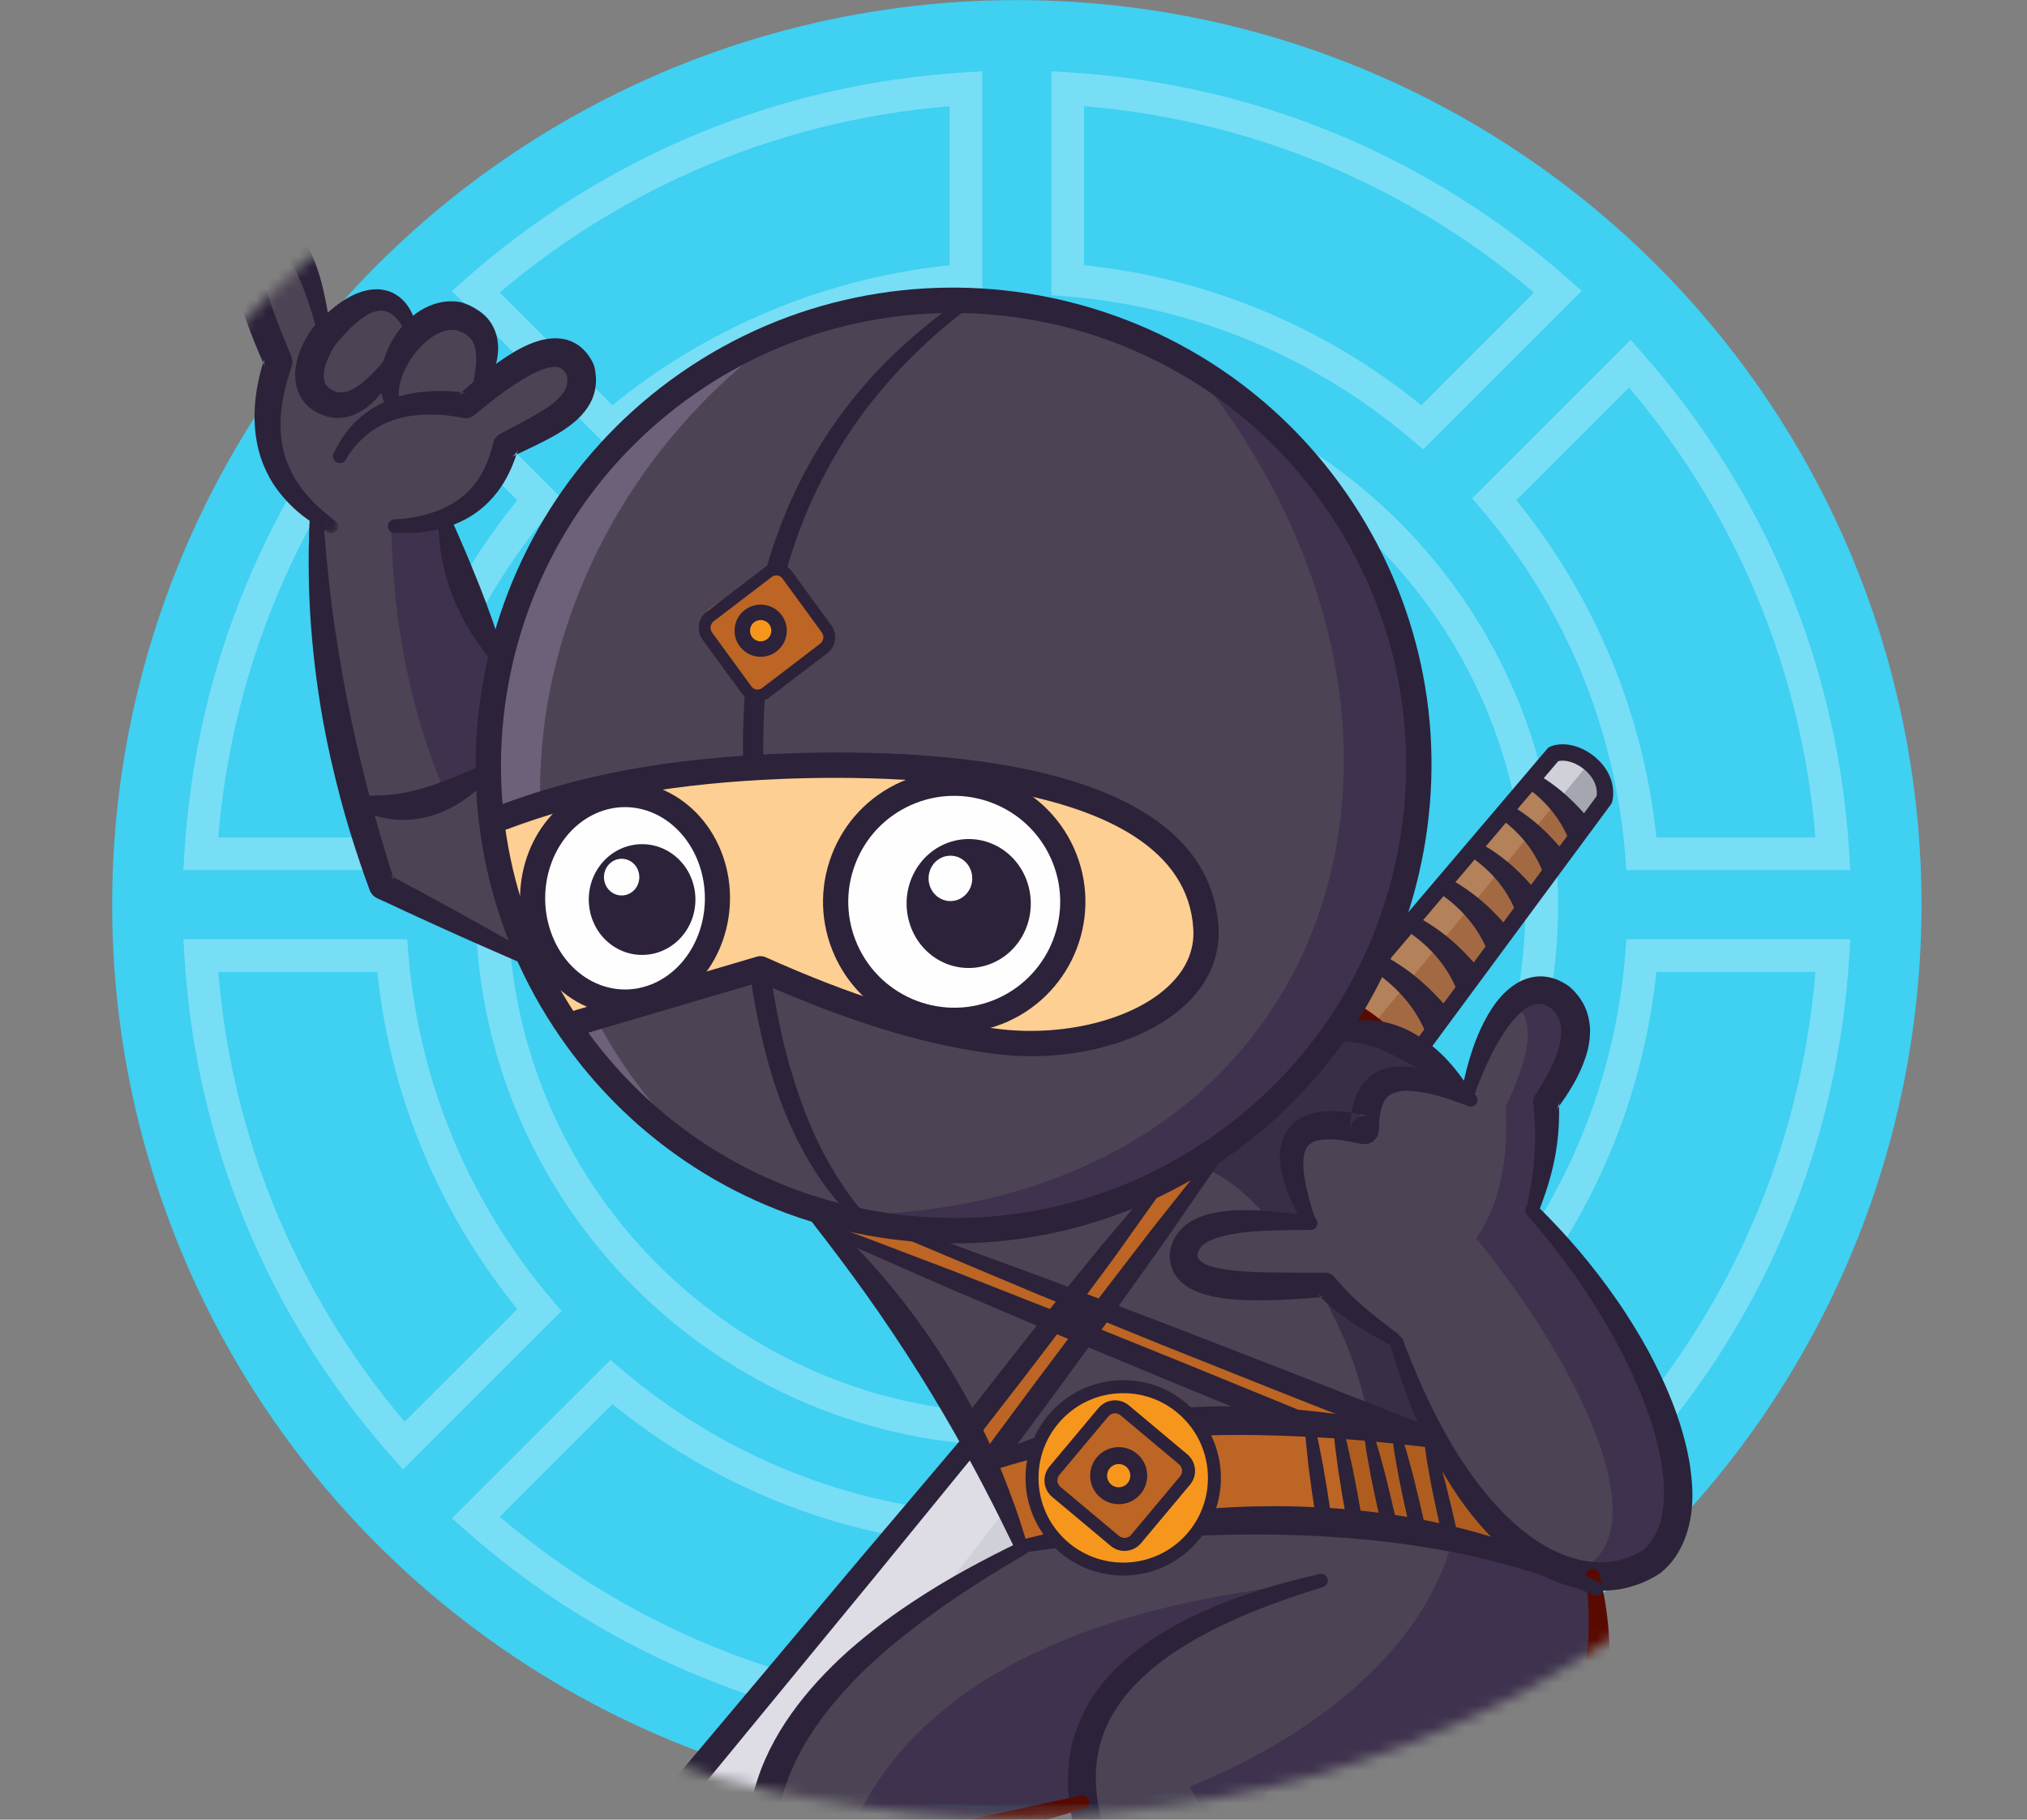 <svg xmlns="http://www.w3.org/2000/svg" width="186" height="167" viewBox="0 0 186 167" fill="none"><rect x="0" y="0" width="186" height="167" fill="#808080" stroke="none"/><circle cx="93.306" cy="83.024" r="83.015" fill="#3FD0F2"></circle><path d="M88.636 25.704L88.757 27.199L90.136 27.088V25.704H88.636ZM88.636 8.137H90.136V6.543L88.544 6.64L88.636 8.137ZM56.097 39.211L55.036 40.272L56.015 41.25L57.069 40.353L56.097 39.211ZM43.655 26.769L42.661 25.645L41.467 26.702L42.594 27.829L43.655 26.769ZM137.119 120.233L135.977 119.261L135.08 120.315L136.059 121.294L137.119 120.233ZM150.626 87.695V86.195H149.242L149.131 87.574L150.626 87.695ZM149.562 132.675L148.501 133.736L149.628 134.863L150.685 133.669L149.562 132.675ZM168.193 87.695L169.69 87.786L169.787 86.195H168.193V87.695ZM97.976 157.912H96.476V159.506L98.067 159.409L97.976 157.912ZM97.976 140.344L97.855 138.849L96.476 138.961V140.344H97.976ZM142.957 139.28L143.951 140.403L145.145 139.346L144.018 138.219L142.957 139.28ZM130.515 126.838L131.575 125.777L130.597 124.799L129.543 125.695L130.515 126.838ZM130.515 39.211L129.543 40.353L130.597 41.25L131.575 40.272L130.515 39.211ZM142.957 26.769L144.017 27.829L145.145 26.702L143.951 25.645L142.957 26.769ZM97.976 25.704H96.476V27.088L97.855 27.199L97.976 25.704ZM97.976 8.137L98.067 6.64L96.476 6.543V8.137H97.976ZM37.051 33.373L38.111 32.313L36.984 31.185L35.927 32.379L37.051 33.373ZM49.493 45.816L50.635 46.787L51.532 45.733L50.553 44.755L49.493 45.816ZM18.419 78.354L16.922 78.263L16.825 79.854H18.419V78.354ZM35.986 78.354V79.854H37.37L37.481 78.475L35.986 78.354ZM35.986 87.695L37.481 87.574L37.37 86.195H35.986V87.695ZM18.419 87.695V86.195H16.825L16.922 87.786L18.419 87.695ZM49.493 120.233L50.553 121.294L51.532 120.315L50.635 119.261L49.493 120.233ZM37.05 132.675L35.927 133.669L36.984 134.863L38.111 133.736L37.05 132.675ZM43.655 139.28L42.594 138.219L41.467 139.346L42.661 140.403L43.655 139.28ZM56.097 126.838L57.069 125.695L56.015 124.799L55.037 125.777L56.097 126.838ZM88.636 157.912L88.544 159.409L90.136 159.506V157.912H88.636ZM88.636 140.344H90.136V138.961L88.757 138.849L88.636 140.344ZM150.626 78.354L149.131 78.475L149.242 79.854H150.626V78.354ZM168.193 78.354V79.854H169.788L169.69 78.263L168.193 78.354ZM137.119 45.816L136.059 44.755L135.08 45.733L135.977 46.787L137.119 45.816ZM149.562 33.373L150.685 32.379L149.628 31.185L148.501 32.313L149.562 33.373ZM90.136 25.704V8.137H87.136V25.704H90.136ZM57.069 40.353C65.762 32.96 76.728 28.171 88.757 27.199L88.515 24.209C75.837 25.233 64.28 30.282 55.125 38.068L57.069 40.353ZM42.594 27.829L55.036 40.272L57.158 38.15L44.716 25.708L42.594 27.829ZM88.544 6.64C71.474 7.681 55.468 14.311 42.661 25.645L44.649 27.892C56.955 17.001 72.325 10.635 88.727 9.634L88.544 6.64ZM138.262 121.205C146.049 112.05 151.097 100.494 152.121 87.815L149.131 87.574C148.16 99.602 143.371 110.568 135.977 119.261L138.262 121.205ZM150.622 131.614L138.18 119.172L136.059 121.294L148.501 133.736L150.622 131.614ZM166.696 87.603C165.695 104.006 159.329 119.375 148.439 131.681L150.685 133.669C162.02 120.862 168.649 104.857 169.69 87.786L166.696 87.603ZM150.626 89.195H168.193V86.195H150.626V89.195ZM99.476 157.912V140.344H96.476V157.912H99.476ZM141.963 138.157C129.657 149.047 114.287 155.413 97.885 156.414L98.067 159.409C115.138 158.367 131.144 151.738 143.951 140.403L141.963 138.157ZM129.454 127.898L141.896 140.34L144.018 138.219L131.575 125.777L129.454 127.898ZM98.097 141.839C110.775 140.816 122.332 135.767 131.486 127.98L129.543 125.695C120.85 133.089 109.883 137.878 97.855 138.849L98.097 141.839ZM46.636 83.024C46.636 57.292 67.573 36.354 93.306 36.354V33.354C65.917 33.354 43.636 55.635 43.636 83.024H46.636ZM93.306 129.694C67.573 129.694 46.636 108.757 46.636 83.024H43.636C43.636 110.414 65.917 132.694 93.306 132.694V129.694ZM139.976 83.024C139.976 108.757 119.038 129.694 93.306 129.694V132.694C120.695 132.694 142.976 110.414 142.976 83.024H139.976ZM93.306 36.354C119.038 36.354 139.976 57.292 139.976 83.024H142.976C142.976 55.635 120.695 33.354 93.306 33.354V36.354ZM131.575 40.272L144.017 27.829L141.896 25.708L129.454 38.15L131.575 40.272ZM97.855 27.199C109.883 28.171 120.85 32.96 129.543 40.353L131.486 38.068C122.332 30.282 110.775 25.233 98.097 24.209L97.855 27.199ZM96.476 8.137V25.704H99.476V8.137H96.476ZM143.951 25.645C131.144 14.311 115.138 7.681 98.067 6.64L97.885 9.634C114.287 10.635 129.657 17.001 141.963 27.892L143.951 25.645ZM35.99 34.434L48.432 46.876L50.553 44.755L38.111 32.313L35.99 34.434ZM19.916 78.445C20.917 62.043 27.283 46.673 38.174 34.367L35.927 32.379C24.593 45.187 17.963 61.192 16.922 78.263L19.916 78.445ZM35.986 76.854H18.419V79.854H35.986V76.854ZM48.35 44.844C40.563 53.998 35.515 65.555 34.491 78.233L37.481 78.475C38.453 66.447 43.241 55.48 50.635 46.787L48.35 44.844ZM35.986 86.195H18.419V89.195H35.986V86.195ZM50.635 119.261C43.241 110.568 38.453 99.602 37.481 87.574L34.491 87.815C35.515 100.494 40.563 112.05 48.35 121.205L50.635 119.261ZM38.111 133.736L50.553 121.294L48.432 119.172L35.99 131.614L38.111 133.736ZM16.922 87.786C17.963 104.857 24.593 120.862 35.927 133.669L38.174 131.681C27.283 119.375 20.917 104.006 19.916 87.603L16.922 87.786ZM44.716 140.34L57.158 127.898L55.037 125.777L42.594 138.219L44.716 140.34ZM88.727 156.414C72.325 155.413 56.955 149.047 44.649 138.157L42.661 140.403C55.468 151.738 71.474 158.367 88.544 159.409L88.727 156.414ZM87.136 140.344V157.912H90.136V140.344H87.136ZM55.126 127.98C64.28 135.767 75.837 140.816 88.515 141.839L88.757 138.849C76.728 137.878 65.762 133.089 57.069 125.695L55.126 127.98ZM150.626 79.854H168.193V76.854H150.626V79.854ZM135.977 46.787C143.371 55.48 148.159 66.447 149.131 78.475L152.121 78.233C151.097 65.555 146.049 53.998 138.262 44.844L135.977 46.787ZM148.501 32.313L136.059 44.755L138.18 46.876L150.622 34.434L148.501 32.313ZM169.69 78.263C168.649 61.192 162.019 45.187 150.685 32.379L148.438 34.367C159.329 46.673 165.695 62.043 166.696 78.445L169.69 78.263Z" fill="white" fill-opacity="0.292"></path><mask id="mask0_4588_22046" style="mask-type:alpha" maskUnits="userSpaceOnUse" x="0" y="0" width="186" height="167"><ellipse cx="92.896" cy="83.383" rx="92.361" ry="83.373" fill="#2C2239"></ellipse></mask><g mask="url(#mask0_4588_22046)"><path fill-rule="evenodd" clip-rule="evenodd" d="M118.47 97.543L142.224 69.626C145.302 69.504 146.641 71.227 147.06 73.914L125.581 102.657L122.073 99.951L118.47 97.543Z" fill="#A36942"></path><path fill-rule="evenodd" clip-rule="evenodd" d="M140.486 71.826C142.483 72.543 144.257 73.651 145.384 75.829L147.091 73.644C146.747 71.035 145.028 69.669 142.158 69.332L140.486 71.826Z" fill="#A5A6B0"></path><path fill-rule="evenodd" clip-rule="evenodd" d="M143.062 73.37L145.721 70.143C145.098 69.371 143.92 68.905 142.224 69.626L140.666 71.455L143.062 73.37Z" fill="#D0D0D9"></path><path fill-rule="evenodd" clip-rule="evenodd" d="M121.489 99.501L143.383 72.951L140.717 71.576L118.47 97.543L121.489 99.501Z" fill="#B3815A"></path><path fill-rule="evenodd" clip-rule="evenodd" d="M120.064 111.378C124.673 113.696 128.64 115.012 130.484 112.967C132.262 109.38 128.397 105.171 122.167 100.703C115.377 96.477 108.837 92.738 106.04 96.137C105.453 98.482 107.278 101.548 111.586 105.355L114.108 102.469C117.581 103.068 120.279 105.014 121.877 108.86L120.064 111.378Z" fill="#8E8E9A"></path><path fill-rule="evenodd" clip-rule="evenodd" d="M66.372 183.94L121.943 108.774C120.667 106.005 119.108 103.373 113.986 102.496L45.978 184.774L66.372 183.94Z" fill="#DEDDE6"></path><path fill-rule="evenodd" clip-rule="evenodd" d="M66.145 183.791L56.97 184.148L118.823 104.243C120.357 105.437 121.473 106.902 121.943 108.773L66.145 183.791Z" fill="#D0D0D9"></path><path fill-rule="evenodd" clip-rule="evenodd" d="M120.017 111.436C129.678 112.263 127.614 107.317 121.783 100.515C126.87 105.19 133.104 110.054 130.155 113.43C127.657 114.224 124.023 113.136 120.017 111.436Z" fill="#73747D"></path><path fill-rule="evenodd" clip-rule="evenodd" d="M122.022 109.001L108.379 127.93L94.681 146.821L80.924 165.668L67.112 184.473L66.928 184.672L66.705 184.829L66.451 184.931L66.18 184.974L61.027 185.272L55.874 185.565L50.716 185.855L45.563 186.141L44.858 185.973L44.364 185.444L44.235 184.735L44.521 184.069L61.689 163.518L78.927 143.026L96.235 122.593L113.61 102.214C113.779 102.011 114.084 101.983 114.284 102.152C114.488 102.32 114.519 102.625 114.347 102.829L97.481 123.627L80.544 144.373L63.541 165.057L46.464 185.687L46.749 185.021L46.62 184.308L46.126 183.784L45.422 183.615L50.579 183.329L55.733 183.047L60.89 182.765L66.043 182.491L65.773 182.534L65.522 182.636L65.299 182.793L65.111 182.992L79.064 164.29L93.075 145.634L107.141 127.014L121.266 108.441C121.423 108.233 121.716 108.19 121.924 108.343C122.132 108.495 122.178 108.793 122.022 109.001Z" fill="#2C2239"></path><path fill-rule="evenodd" clip-rule="evenodd" d="M121.676 109.173C121.396 109.173 121.154 108.963 121.121 108.678C120.834 106.237 117.385 102.996 114.114 102.899C113.805 102.89 113.562 102.632 113.571 102.323C113.58 102.014 113.851 101.778 114.147 101.78C118.087 101.896 121.887 105.599 122.233 108.548C122.27 108.855 122.049 109.133 121.742 109.169C121.72 109.172 121.698 109.173 121.676 109.173Z" fill="#590A00"></path><path fill-rule="evenodd" clip-rule="evenodd" d="M120.381 110.841C120.777 111.049 121.195 111.233 121.607 111.417C122.277 111.719 122.973 111.989 123.67 112.224C124.461 112.486 125.276 112.701 126.102 112.831C126.639 112.913 127.202 112.956 127.751 112.921C128.068 112.901 128.436 112.85 128.738 112.737C128.941 112.662 129.07 112.596 129.247 112.474C129.951 111.989 129.603 110.79 129.329 110.176C129.274 110.046 129.219 109.925 129.156 109.804C129.07 109.623 128.969 109.436 128.863 109.263C128.749 109.071 128.632 108.879 128.503 108.691C127.841 107.724 127.062 106.835 126.235 106.001C124.92 104.678 123.459 103.432 121.971 102.312C121.415 101.893 120.859 101.49 120.299 101.079C120.303 101.083 120.307 101.087 120.31 101.087C118.376 99.736 116.441 98.526 114.288 97.543C113.485 97.175 112.635 96.842 111.79 96.587C111.425 96.478 111.069 96.388 110.697 96.297C109.921 96.109 109.087 96.023 108.288 96.094C107.928 96.125 107.462 96.243 107.176 96.481C106.655 96.916 106.855 97.86 107.043 98.408C107.102 98.584 107.161 98.761 107.235 98.929C107.889 100.417 108.907 101.752 109.957 102.982C110.333 103.421 110.72 103.859 111.12 104.274C111.335 104.494 111.543 104.736 111.774 104.936C112.001 105.14 112.02 105.488 111.817 105.711C111.613 105.939 111.265 105.958 111.038 105.755C110.818 105.551 110.564 105.367 110.333 105.175C110.008 104.909 109.69 104.638 109.373 104.36C108.379 103.479 107.411 102.512 106.589 101.463C106.405 101.228 106.229 100.989 106.061 100.742C105.273 99.575 104.466 97.977 104.737 96.525C104.835 95.992 105.011 95.542 105.344 95.111C105.547 94.845 105.806 94.598 106.084 94.41C106.421 94.187 106.812 93.983 107.2 93.87C107.94 93.658 108.606 93.568 109.377 93.576C110.909 93.588 112.561 93.964 114.002 94.469C116.085 95.197 118 96.156 119.876 97.312C120.604 97.758 121.298 98.24 121.998 98.725C122.39 98.996 122.786 99.289 123.165 99.583C123.929 100.174 124.684 100.762 125.417 101.396C126.682 102.489 127.946 103.691 129.008 104.983C130.034 106.236 131.052 107.646 131.597 109.181C132.121 110.649 132.309 112.431 131.177 113.68C130.927 113.955 130.665 114.166 130.347 114.35C130.014 114.546 129.595 114.702 129.219 114.781C128.624 114.906 128.064 114.937 127.457 114.894C124.806 114.71 122.01 113.218 119.84 111.777C119.582 111.628 119.492 111.3 119.641 111.041C119.79 110.783 120.123 110.693 120.381 110.841Z" fill="#590A00"></path><path fill-rule="evenodd" clip-rule="evenodd" d="M125.267 103.832C125.112 103.832 124.955 103.784 124.821 103.685C124.487 103.438 124.416 102.967 124.663 102.633L146.505 73.07C146.628 72.239 146.236 71.35 145.438 70.665C144.663 69.999 143.684 69.683 142.983 69.856L118.698 98.429C118.429 98.745 117.955 98.784 117.639 98.515C117.322 98.246 117.283 97.771 117.552 97.455L141.976 68.72C142.057 68.625 142.161 68.551 142.277 68.506C143.513 68.026 145.138 68.426 146.418 69.524C147.691 70.617 148.262 72.118 147.947 73.54C147.924 73.643 147.88 73.74 147.818 73.824L125.873 103.527C125.725 103.726 125.498 103.832 125.267 103.832Z" fill="#2C2239"></path><path fill-rule="evenodd" clip-rule="evenodd" d="M128.123 99.876C127.179 96.979 125.347 94.751 122.781 93.074L123.902 91.755C126.889 93.392 128.589 95.24 130.175 97.1L128.123 99.876Z" fill="#590A00"></path><path fill-rule="evenodd" clip-rule="evenodd" d="M139.597 71.928C141.833 73.389 143.434 75.331 144.257 77.857L146.05 75.433C144.668 73.812 143.176 72.199 140.572 70.773L139.597 71.928ZM141.813 80.688C140.987 78.162 139.385 76.216 137.149 74.755L138.124 73.604C140.732 75.03 142.224 76.643 143.602 78.264L141.813 80.688ZM134.694 78.448C136.926 79.909 138.531 81.855 139.35 84.385L141.143 81.957C139.765 80.336 138.277 78.722 135.665 77.297L134.694 78.448ZM136.836 88.16C135.951 85.454 134.235 83.375 131.847 81.805L132.888 80.575C135.681 82.102 137.27 83.825 138.751 85.568L136.836 88.16ZM129.024 85.376C131.412 86.946 133.127 89.025 134.012 91.731L135.931 89.131C134.447 87.397 132.857 85.673 130.065 84.142L129.024 85.376ZM125.887 89.013C128.448 90.689 130.28 92.918 131.228 95.816L133.276 93.035C131.694 91.179 129.991 89.331 127.003 87.694L125.887 89.013Z" fill="#2C2239"></path><path fill-rule="evenodd" clip-rule="evenodd" d="M75.626 111.887C82.972 120.666 89.476 130.288 93.921 141.973C79.608 149.84 67.794 158.706 70.21 173.265C76.303 175.388 82.408 177.056 88.505 176.515L85.013 169.412L99.098 165.324L103.789 175.795C110.36 174.338 117.942 174.734 126.415 176.754L122.323 171.1C135.551 167.755 148.858 164.497 146.391 145.102L133.277 99.128C130.625 96.603 127.919 94.159 123.165 94.797C111.559 110.602 95.456 115.697 75.626 111.887Z" fill="#4C4354"></path><path fill-rule="evenodd" clip-rule="evenodd" d="M110.348 107.215C114.774 108.272 123.682 119.155 125.569 130.299L144.589 132.105L132.673 99.128C129.384 96.203 126.095 94.672 122.801 94.915L110.348 107.215Z" fill="#382E45"></path><path fill-rule="evenodd" clip-rule="evenodd" d="M45.837 60.611L40.637 47.712C44.169 46.463 46.276 44.344 46.511 41.067C50.172 38.964 54.303 36.978 52.729 33.564C51.132 31.046 47.897 32.749 44.302 35.369C44.823 32.373 44.745 29.781 41.776 29.111C40.268 29.142 38.871 29.503 37.684 30.494C36.361 26.734 33.513 27.008 29.5 30.376C28.564 24.988 27.139 20.915 23.904 21.769C21.652 23.429 23.172 28.136 25.29 33.321C23.442 39.046 24.535 43.882 29.018 47.704C29.402 56.727 30.33 65.557 32.993 73.761C37.735 74.415 41.424 73.24 44.427 70.879L45.837 60.611Z" fill="#4C4354"></path><path fill-rule="evenodd" clip-rule="evenodd" d="M134.427 100.029C129.254 98.576 125.146 98.631 124.567 103.651C119.629 103.056 116.966 104.728 119.872 111.973C114.229 112.36 107.677 112.31 108.699 115.9C109.635 118.042 114.867 118.399 121.794 118.054L128.189 123.141C133.809 137.99 140.893 147.389 151.685 143.015C157.36 134.901 150.725 123.337 140.669 110.818C141.684 108.006 142.561 105.085 141.825 100.961C144.033 97.288 146.046 93.65 141.977 91.097C138.989 91.112 136.589 94.848 134.427 100.029Z" fill="#4C4354"></path><path fill-rule="evenodd" clip-rule="evenodd" d="M93.8 141.973C109.487 138.629 125.335 139.169 141.339 143.418L132.07 132.105C117.926 129.908 104.059 130.327 90.549 134.149L93.8 141.973Z" fill="#BD6524"></path><path fill-rule="evenodd" clip-rule="evenodd" d="M76.103 112.364L95.844 121.152L88.744 131.02L90.671 134.149L99.216 123.075L118.349 130.66L130.747 131.862L101.498 120.067L109.93 107.912L104.51 110.559L98.252 118.865L85.373 113.567L76.103 112.364Z" fill="#BD6524"></path><path fill-rule="evenodd" clip-rule="evenodd" d="M123.153 131.188L124.791 139.952L138.653 142.165L131.721 132.054L123.153 131.188Z" fill="#AE5D1F"></path><path fill-rule="evenodd" clip-rule="evenodd" d="M138.849 92.1C141.081 93.509 140.309 97.042 138.175 101.533C138.363 105.903 137.885 110.074 135.477 113.665C145.588 126.086 152.594 141.613 144.335 144.288C149.79 144.945 154.262 143.724 153.87 133.213C151.023 125.8 147.256 118.387 140.771 110.967C141.746 107.744 142.299 104.443 141.86 100.961C144.241 97.472 145.694 94.101 142.773 91.281C141.41 91.015 140.079 91.07 138.849 92.1Z" fill="#3E324E"></path><path fill-rule="evenodd" clip-rule="evenodd" d="M133.233 141.511C130.887 150.412 122.088 158.725 109.173 163.969L115.376 174.922L126.055 176.876L122.202 170.978C135.782 168.316 148.568 164.787 146.512 145.102L133.233 141.511Z" fill="#3E324E"></path><path fill-rule="evenodd" clip-rule="evenodd" d="M80.438 176.876C78.778 173.398 77.45 168.899 79.279 165.582C86.598 152.299 103.64 147.013 120.036 145.341C109.036 149.041 99.215 153.635 98.792 165.469L84.832 168.934L88.392 176.731L80.438 176.876Z" fill="#3E324E"></path><path fill-rule="evenodd" clip-rule="evenodd" d="M33.138 73.851L34.704 81.436L47.58 87.451L44.455 71.443L33.138 73.851Z" fill="#4C4354"></path><path fill-rule="evenodd" clip-rule="evenodd" d="M35.906 48.339C36.047 56.782 37.527 64.958 40.844 72.766L44.329 71.204L45.653 60.012L40.601 47.853L35.906 48.339Z" fill="#3E324E"></path><path fill-rule="evenodd" clip-rule="evenodd" d="M45.108 60.666C42.912 58.019 41.306 54.976 40.617 51.601C40.46 50.837 40.347 50.074 40.288 49.294C40.264 49.008 40.253 48.723 40.241 48.433C40.237 48.284 40.245 48.127 40.225 47.982C40.155 47.642 40.37 47.309 40.711 47.234C41.051 47.164 41.388 47.383 41.459 47.72C41.506 47.896 41.611 48.096 41.682 48.261C41.788 48.503 41.894 48.742 42 48.981C42.407 49.913 42.818 50.853 43.201 51.793C43.483 52.498 43.777 53.195 44.056 53.903C44.854 55.924 45.59 57.995 46.201 60.083C46.362 60.384 46.248 60.76 45.947 60.921C45.645 61.081 45.269 60.968 45.108 60.666Z" fill="#2C2239"></path><path fill-rule="evenodd" clip-rule="evenodd" d="M47.787 88.367C45.339 87.306 42.896 86.233 40.468 85.129C39.806 84.827 39.145 84.526 38.483 84.224C38.322 84.15 37.324 83.696 37.163 83.617C37.156 83.613 35.855 83.007 35.847 83.002C35.632 82.889 35.405 82.799 35.185 82.697C34.629 82.439 34.301 82.368 34.003 81.871C33.952 81.785 33.905 81.644 33.874 81.554C33.811 81.374 33.745 81.193 33.678 81.013C33.458 80.426 33.255 79.827 33.055 79.235C32.401 77.305 31.79 75.343 31.269 73.373C30.647 71.016 30.095 68.658 29.66 66.258C29.041 62.828 28.634 59.389 28.438 55.908C28.336 54.032 28.305 52.157 28.332 50.277C28.34 49.678 28.356 49.083 28.376 48.483C28.392 48.123 28.427 47.739 28.419 47.379C28.415 47.031 28.697 46.745 29.041 46.745C29.39 46.741 29.676 47.023 29.676 47.371C29.672 47.571 29.695 47.775 29.707 47.974C29.723 48.252 29.742 48.526 29.766 48.804C29.829 49.615 29.891 50.426 29.969 51.24C30.173 53.37 30.404 55.513 30.729 57.627C31.038 59.675 31.367 61.704 31.763 63.736C32.883 69.532 34.402 75.308 36.203 80.927C36.098 80.633 35.879 80.383 35.6 80.238C39.885 82.509 44.133 84.847 48.343 87.255C48.648 87.408 48.774 87.78 48.621 88.089C48.468 88.395 48.092 88.52 47.787 88.367Z" fill="#2C2239"></path><path fill-rule="evenodd" clip-rule="evenodd" d="M36.2 47.669C39.086 47.512 42.062 46.592 43.785 44.125C44.306 43.377 44.674 42.59 44.96 41.729C45.042 41.486 45.117 41.235 45.179 40.989C45.218 40.828 45.254 40.628 45.316 40.483C45.332 40.44 45.347 40.382 45.367 40.342C45.398 40.288 45.465 40.19 45.504 40.135C45.504 40.135 45.571 40.068 45.575 40.064C45.786 39.849 46.064 39.739 46.322 39.594C46.655 39.41 46.996 39.238 47.333 39.062C47.826 38.803 48.324 38.541 48.805 38.263C49.53 37.852 50.289 37.409 50.92 36.865C51.312 36.528 51.692 36.144 51.903 35.667C51.981 35.486 52.005 35.342 52.044 35.154C52.099 34.876 52.028 34.504 51.965 34.233C51.989 34.339 52.028 34.441 52.075 34.535C51.958 34.312 51.766 33.963 51.539 33.834C51.468 33.791 51.405 33.752 51.319 33.728C50.893 33.607 50.469 33.701 50.05 33.822C49.107 34.1 48.143 34.692 47.321 35.22C46.984 35.436 46.651 35.667 46.326 35.902C45.884 36.223 45.445 36.552 45.011 36.892C44.635 37.186 44.263 37.488 43.891 37.793C43.687 37.958 43.456 38.177 43.225 38.279C43.072 38.341 42.947 38.373 42.783 38.377C42.575 38.384 42.348 38.326 42.144 38.29C42.042 38.271 41.937 38.259 41.831 38.239C41.138 38.118 40.339 38.048 39.635 38.044C38.553 38.044 37.543 38.134 36.505 38.423C34.9 38.878 33.576 39.763 32.515 41.043C32.237 41.384 31.947 41.779 31.739 42.167C31.575 42.473 31.191 42.586 30.886 42.422C30.58 42.257 30.463 41.873 30.631 41.568C30.788 41.27 30.933 40.961 31.109 40.675C31.465 40.08 31.841 39.544 32.308 39.034C33.991 37.202 36.4 36.168 38.859 35.956C39.626 35.89 40.378 35.855 41.146 35.898C41.753 35.929 42.332 35.988 42.935 36.062C42.599 36.019 42.246 36.121 41.988 36.34C42.485 35.878 42.99 35.432 43.499 34.993C43.914 34.637 44.337 34.296 44.764 33.959C45.112 33.689 45.473 33.419 45.833 33.168C47.493 32.013 49.718 30.689 51.824 31.136C52.142 31.206 52.435 31.324 52.721 31.473C53.015 31.622 53.312 31.852 53.544 32.084C53.865 32.401 54.147 32.8 54.354 33.2C54.413 33.317 54.48 33.442 54.515 33.572C54.601 33.877 54.652 34.214 54.675 34.531C54.703 34.891 54.687 35.248 54.632 35.604C54.217 38.193 51.625 39.649 49.498 40.706C48.653 41.129 47.795 41.525 46.941 41.924C47.235 41.772 47.462 41.498 47.552 41.176C47.176 42.453 46.683 43.659 45.923 44.76C45.504 45.367 45.038 45.899 44.498 46.396C42.246 48.456 39.18 49.055 36.215 48.91C35.871 48.91 35.593 48.636 35.589 48.296C35.585 47.951 35.859 47.673 36.2 47.669Z" fill="#2C2239"></path><mask id="mask1_4588_22046" style="mask-type:luminance" maskUnits="userSpaceOnUse" x="21" y="20" width="11" height="29"><path fill-rule="evenodd" clip-rule="evenodd" d="M21.506 20.484H31.023V48.926H21.506V20.484Z" fill="white"></path></mask><g mask="url(#mask1_4588_22046)"><path fill-rule="evenodd" clip-rule="evenodd" d="M30.067 48.828C28.779 48.1 27.562 47.285 26.532 46.216C25.795 45.449 25.133 44.607 24.644 43.663C24.338 43.076 24.08 42.488 23.884 41.854C22.964 38.882 23.34 35.721 24.291 32.804C24.198 33.102 24.213 33.427 24.331 33.717C23.982 32.918 23.641 32.123 23.316 31.316C23.043 30.631 22.776 29.934 22.538 29.237C22.337 28.645 22.142 28.046 21.985 27.443C21.907 27.134 21.828 26.832 21.762 26.523C21.433 24.945 21.221 22.807 22.435 21.53C22.647 21.307 22.847 21.142 23.109 20.982C23.52 20.731 23.99 20.606 24.456 20.524C24.683 20.481 24.95 20.477 25.181 20.492C27.483 20.641 28.623 23.081 29.23 24.996C29.335 25.332 29.437 25.677 29.523 26.018C29.625 26.425 29.715 26.828 29.805 27.239C29.927 27.784 30.02 28.348 30.111 28.9C30.165 29.241 30.197 29.628 30.279 29.961C30.35 30.302 30.13 30.635 29.793 30.709C29.453 30.779 29.116 30.56 29.046 30.223C29.006 30.016 28.936 29.808 28.877 29.605C28.799 29.334 28.721 29.064 28.639 28.794C28.509 28.371 28.376 27.956 28.235 27.541C28.055 27.012 27.867 26.491 27.655 25.979C27.546 25.704 27.424 25.415 27.291 25.152C26.927 24.428 26.614 23.84 26.054 23.245C25.815 22.995 25.458 22.771 25.106 22.767C24.844 22.767 24.585 22.877 24.354 22.991C24.389 22.975 24.421 22.959 24.452 22.944C24.022 23.186 23.99 23.774 24.009 24.22C24.053 25.336 24.393 26.48 24.734 27.533C24.903 28.046 25.086 28.559 25.274 29.064C25.513 29.699 25.76 30.325 26.011 30.952C26.191 31.394 26.375 31.833 26.555 32.275C26.688 32.6 26.833 32.875 26.826 33.239C26.821 33.529 26.7 33.799 26.614 34.073C26.504 34.417 26.402 34.762 26.305 35.111C26.018 36.121 25.811 37.272 25.76 38.322C25.705 39.465 25.787 40.585 26.101 41.689C26.692 43.757 27.898 45.347 29.476 46.768C29.872 47.121 30.306 47.477 30.737 47.783C31.027 47.971 31.109 48.354 30.925 48.64C30.737 48.93 30.353 49.012 30.067 48.828Z" fill="#2C2239"></path></g><path fill-rule="evenodd" clip-rule="evenodd" d="M43.362 35.392C43.417 35.142 43.472 34.895 43.515 34.641C43.699 33.603 43.887 32.213 43.319 31.257C43.233 31.112 43.123 31.003 43.006 30.885C42.657 30.541 42.058 30.357 41.6 30.235C41.667 30.255 41.741 30.27 41.815 30.278C41.561 30.259 41.346 30.255 41.091 30.302C39.54 30.576 38.06 32.201 37.355 33.532C37.187 33.846 37.034 34.159 36.913 34.492C36.682 35.126 36.564 35.686 36.592 36.364C36.599 36.528 36.654 36.861 36.736 37.002C36.897 37.307 36.783 37.691 36.474 37.852C36.169 38.016 35.785 37.899 35.624 37.593C35.538 37.429 35.425 37.276 35.343 37.104C35.17 36.755 35.049 36.368 34.982 35.984C34.626 33.928 35.499 31.7 36.772 30.11C37.108 29.691 37.48 29.334 37.892 28.99C38.722 28.289 39.924 27.737 41.017 27.666C41.42 27.643 41.812 27.647 42.211 27.721C42.473 27.768 42.904 27.94 43.143 28.058C44.353 28.657 45.156 29.409 45.551 30.752C45.633 31.03 45.68 31.359 45.7 31.649C45.786 33.141 45.203 34.539 44.525 35.827C44.404 36.148 44.047 36.309 43.726 36.191C43.405 36.07 43.241 35.714 43.362 35.392Z" fill="#2C2239"></path><path fill-rule="evenodd" clip-rule="evenodd" d="M36.991 30.059C36.799 29.742 36.603 29.444 36.345 29.178C36.239 29.064 36.121 28.962 35.996 28.869C35.938 28.822 35.867 28.786 35.804 28.743C35.726 28.684 35.569 28.618 35.471 28.59C34.649 28.336 33.791 28.767 33.142 29.268C32.938 29.425 32.742 29.577 32.55 29.75C32.374 29.902 32.194 30.067 32.033 30.235C31.861 30.411 31.693 30.588 31.528 30.768C31.219 31.101 30.937 31.453 30.647 31.798C30.682 31.755 30.717 31.708 30.749 31.657C30.494 32.056 30.279 32.479 30.087 32.914C29.836 33.485 29.691 34.053 29.715 34.676C29.719 34.774 29.747 34.864 29.762 34.958C29.864 35.541 30.588 35.949 31.137 36.007C31.356 36.031 31.524 35.999 31.74 35.956C32.065 35.894 32.519 35.651 32.793 35.463C33.506 34.974 34.058 34.433 34.637 33.795C34.857 33.556 35.064 33.301 35.272 33.051C35.366 32.933 35.503 32.781 35.573 32.651C35.758 32.354 36.145 32.264 36.443 32.448C36.736 32.628 36.831 33.019 36.646 33.313C36.579 33.411 36.537 33.529 36.481 33.634C36.368 33.865 36.251 34.092 36.126 34.316C35.824 34.864 35.503 35.357 35.135 35.862C34.109 37.264 32.523 38.498 30.698 38.341C30.373 38.314 30.067 38.247 29.754 38.145C29.523 38.067 29.206 37.934 29.006 37.805C28.756 37.672 28.556 37.527 28.34 37.347C28.102 37.147 27.882 36.877 27.71 36.618C26.896 35.377 26.97 33.822 27.436 32.467C27.691 31.723 28.074 30.999 28.513 30.349C28.771 29.965 29.151 29.589 29.48 29.26C29.758 28.986 30.044 28.712 30.345 28.461C30.565 28.273 30.788 28.097 31.019 27.925C32.045 27.157 33.31 26.538 34.614 26.55C34.884 26.55 35.135 26.593 35.397 26.652C35.66 26.707 35.996 26.84 36.227 26.977C36.446 27.11 36.646 27.243 36.838 27.416C37.093 27.651 37.312 27.905 37.5 28.199C37.778 28.634 37.954 29.053 38.119 29.546C38.264 29.855 38.123 30.227 37.813 30.368C37.5 30.509 37.132 30.372 36.991 30.059Z" fill="#2C2239"></path><path fill-rule="evenodd" clip-rule="evenodd" d="M33.114 72.974C34.727 73.088 36.45 72.962 38.021 72.555C38.682 72.383 39.329 72.195 39.975 71.964C40.593 71.74 41.2 71.498 41.811 71.251C42.375 71.024 42.939 70.781 43.495 70.542C43.695 70.456 43.898 70.374 44.094 70.288C44.212 70.237 44.337 70.194 44.443 70.131C44.729 69.931 45.12 70.002 45.32 70.284C45.52 70.57 45.453 70.961 45.167 71.161C45.062 71.247 44.975 71.357 44.881 71.455C44.662 71.678 44.439 71.905 44.208 72.116C43.46 72.794 42.712 73.377 41.839 73.886C38.945 75.562 35.714 75.727 32.769 74.168C32.44 74.07 32.252 73.726 32.346 73.397C32.44 73.068 32.785 72.88 33.114 72.974Z" fill="#2C2239"></path><path fill-rule="evenodd" clip-rule="evenodd" d="M140.184 110.375C140.376 109.408 140.548 108.456 140.666 107.481C140.803 106.369 140.861 105.269 140.869 104.149C140.873 103.397 140.818 102.661 140.756 101.913C140.724 101.517 140.595 101.012 140.787 100.648C140.865 100.499 140.963 100.358 141.053 100.213C141.21 99.97 141.363 99.72 141.512 99.473C141.997 98.655 142.463 97.778 142.792 96.888C142.949 96.469 143.097 96.015 143.176 95.573C143.297 94.876 143.332 94.155 143.043 93.493C142.859 93.078 142.651 92.847 142.342 92.526C142.381 92.565 142.424 92.601 142.467 92.636C142.154 92.397 141.97 92.283 141.598 92.162C141.488 92.127 141.347 92.119 141.233 92.115C140.56 92.095 139.899 92.612 139.428 93.031C139.279 93.16 139.135 93.317 139.005 93.462C138.813 93.677 138.633 93.897 138.461 94.128C138.253 94.402 138.058 94.692 137.87 94.981C137.701 95.248 137.541 95.522 137.384 95.796C137.177 96.164 136.973 96.54 136.789 96.92C136.542 97.433 136.307 97.942 136.08 98.463C135.92 98.839 135.763 99.219 135.614 99.602C135.536 99.806 135.434 100.033 135.383 100.245C135.285 100.577 134.937 100.773 134.604 100.675C134.267 100.581 134.075 100.233 134.169 99.896C134.255 99.634 134.298 99.309 134.361 99.034C134.486 98.486 134.623 97.938 134.78 97.401C135.258 95.757 135.88 94.151 136.801 92.702C137.235 92.013 137.811 91.289 138.441 90.772C139.099 90.231 139.753 89.859 140.595 89.683C140.94 89.609 141.316 89.589 141.664 89.617C142.15 89.652 142.714 89.805 143.148 90.024C143.462 90.184 143.857 90.396 144.116 90.635C145.075 91.52 145.639 92.507 145.843 93.803C146.003 94.829 145.839 95.972 145.521 96.951C144.946 98.733 143.951 100.338 142.827 101.823C142.98 101.596 143.054 101.321 143.039 101.051C143.054 101.462 143.07 101.87 143.066 102.281C143.058 103.51 142.945 104.748 142.729 105.962C142.436 107.606 141.962 109.153 141.378 110.716C141.284 111.045 140.94 111.237 140.611 111.143C140.282 111.049 140.09 110.704 140.184 110.375Z" fill="#2C2239"></path><path fill-rule="evenodd" clip-rule="evenodd" d="M134.686 101.49C133.159 100.914 131.467 100.315 129.842 100.147C129.035 100.061 128.123 100.061 127.445 100.562C126.768 101.067 126.6 102.25 126.549 103.017C126.517 103.432 126.564 103.898 126.392 104.282C126.376 104.317 126.337 104.341 126.322 104.372C126.306 104.396 126.044 104.725 126.028 104.736C126.012 104.744 125.511 104.983 125.499 104.987C125.444 104.995 125.214 104.987 125.151 104.983H124.916C124.555 104.905 124.199 104.822 123.835 104.76C123.208 104.646 122.547 104.552 121.912 104.56C121.72 104.564 121.544 104.576 121.356 104.588C120.886 104.619 120.361 104.783 120.036 105.136C119.837 105.351 119.739 105.672 119.676 105.946C119.594 106.307 119.59 106.71 119.602 107.074C119.621 107.673 119.723 108.304 119.849 108.887C119.989 109.533 120.154 110.16 120.342 110.794C120.385 110.947 120.432 111.1 120.483 111.252C120.522 111.374 120.557 111.519 120.616 111.632C120.753 111.953 120.608 112.325 120.287 112.462C119.97 112.603 119.598 112.455 119.461 112.137C119.418 112.032 119.355 111.934 119.3 111.836C119.23 111.707 119.159 111.574 119.089 111.44C118.854 110.998 118.631 110.54 118.431 110.078C117.699 108.378 117.037 106.217 117.758 104.411C117.894 104.067 118.078 103.777 118.306 103.487C118.497 103.244 118.756 103.017 119.007 102.837C119.273 102.645 119.59 102.481 119.899 102.363C120.636 102.085 121.36 101.987 122.139 101.976C123.267 101.956 124.415 102.16 125.507 102.418C125.35 102.414 125.198 102.414 125.041 102.414C125.002 102.414 124.963 102.406 124.924 102.414C124.904 102.418 124.411 102.653 124.399 102.665C124.379 102.677 124.039 103.099 124.031 103.119C124.011 103.154 124.011 103.193 124.003 103.233C123.964 103.381 123.929 103.534 123.894 103.687C123.89 102.841 123.995 102.003 124.223 101.188C124.387 100.589 124.673 99.998 125.045 99.501C125.217 99.27 125.437 99.035 125.66 98.847C127.692 97.143 130.59 97.974 132.736 98.984C133.037 99.129 133.327 99.278 133.621 99.43C134.177 99.72 134.706 100.053 135.238 100.378C135.544 100.531 135.669 100.903 135.516 101.208C135.364 101.517 134.991 101.643 134.686 101.49Z" fill="#2C2239"></path><path fill-rule="evenodd" clip-rule="evenodd" d="M120.236 112.866C119.148 112.881 118.063 112.893 116.978 112.917C116.32 112.932 115.659 112.975 115.001 113.022C114.723 113.042 114.445 113.073 114.162 113.101C113.912 113.128 113.662 113.167 113.411 113.203C113.207 113.23 113 113.269 112.8 113.308C111.993 113.473 110.74 113.794 110.196 114.463C110.11 114.573 110.055 114.663 109.992 114.785C109.91 114.945 109.883 115.149 109.859 115.325C109.871 115.255 109.874 115.188 109.874 115.114C109.879 115.227 109.89 115.392 109.953 115.493C110.219 115.936 110.909 116.175 111.386 116.292C112.502 116.57 113.646 116.676 114.797 116.723C115.326 116.746 115.858 116.77 116.391 116.778C117.213 116.786 118.031 116.793 118.854 116.793C119.633 116.793 120.417 116.79 121.195 116.793C121.536 116.793 121.799 116.766 122.116 116.927C122.37 117.056 122.527 117.287 122.707 117.502C123.013 117.866 123.338 118.223 123.67 118.563C124.689 119.593 125.777 120.502 126.925 121.383C127.336 121.7 127.755 122.057 128.186 122.342C128.475 122.534 128.557 122.926 128.37 123.216C128.178 123.505 127.786 123.588 127.496 123.4C127.179 123.2 126.838 123.032 126.517 122.848C125.872 122.483 125.233 122.123 124.606 121.728C123.189 120.823 121.952 119.848 120.777 118.646C121 118.885 121.321 119.018 121.642 119.01C120.741 119.088 119.837 119.155 118.932 119.214C118.016 119.268 117.084 119.323 116.164 119.327C115.513 119.335 114.867 119.335 114.218 119.311C113.72 119.292 113.227 119.257 112.733 119.206C112.393 119.167 112.048 119.12 111.708 119.061C110.36 118.818 108.818 118.332 107.968 117.177C107.799 116.95 107.647 116.684 107.549 116.418C107.42 116.065 107.349 115.728 107.333 115.352C107.322 114.941 107.403 114.561 107.541 114.174C107.619 113.943 107.725 113.735 107.842 113.52C107.991 113.257 108.179 113.03 108.382 112.807C108.586 112.58 108.88 112.345 109.138 112.184C110.306 111.444 111.586 111.217 112.941 111.104C113.258 111.076 113.579 111.068 113.9 111.061C114.476 111.049 115.067 111.068 115.647 111.1C116.258 111.135 116.877 111.186 117.484 111.256C118.435 111.366 119.375 111.491 120.319 111.628C120.659 111.648 120.917 111.946 120.898 112.286C120.875 112.631 120.577 112.889 120.236 112.866Z" fill="#2C2239"></path><path fill-rule="evenodd" clip-rule="evenodd" d="M141.034 110.645C141.406 111.017 141.786 111.389 142.154 111.769C143.415 113.073 144.633 114.436 145.773 115.85C147.025 117.408 148.227 119.033 149.308 120.721C150.221 122.146 151.09 123.607 151.846 125.119C152.484 126.391 153.068 127.668 153.573 128.999C153.988 130.088 154.344 131.204 154.63 132.332C154.822 133.084 154.986 133.871 155.096 134.642C155.163 135.124 155.213 135.598 155.253 136.083C155.437 138.425 155.08 140.884 153.749 142.862C153.447 143.312 153.052 143.763 152.645 144.119C152.531 144.221 152.406 144.342 152.277 144.424C152.1 144.538 151.924 144.644 151.74 144.745C150.91 145.215 150.044 145.536 149.12 145.752C148.314 145.936 147.515 145.991 146.692 145.979C146.042 145.967 145.314 145.881 144.676 145.728C144.033 145.576 143.458 145.407 142.843 145.176C140.172 144.162 137.694 142.126 135.841 139.976C135.246 139.287 134.69 138.586 134.157 137.842C133.484 136.906 132.877 135.938 132.297 134.94C131.408 133.413 130.621 131.78 129.936 130.151C129.337 128.733 128.808 127.308 128.327 125.847C128.178 125.401 128.037 124.954 127.9 124.504C127.786 124.136 127.684 123.764 127.563 123.396C127.453 123.067 127.633 122.706 127.962 122.601C128.291 122.491 128.652 122.671 128.757 123C128.934 123.533 129.149 124.065 129.36 124.586C129.772 125.62 130.207 126.646 130.668 127.656C131.224 128.874 131.82 130.072 132.462 131.243C132.987 132.195 133.547 133.158 134.15 134.059C134.643 134.799 135.144 135.539 135.692 136.244C136.288 137.011 136.899 137.748 137.568 138.453C138.081 138.997 138.614 139.51 139.178 139.999C141.19 141.754 143.717 143.214 146.438 143.367C147.276 143.414 148.161 143.332 148.968 143.085C149.673 142.866 150.236 142.592 150.859 142.2C150.804 142.235 150.753 142.274 150.702 142.314C151.074 141.989 151.337 141.715 151.619 141.303C152.057 140.669 152.359 139.823 152.504 139.071C152.837 137.325 152.699 135.496 152.363 133.761C151.701 130.382 150.389 127.21 148.834 124.151C148.036 122.573 147.131 121.062 146.191 119.566C145.036 117.721 143.728 115.912 142.381 114.205C141.649 113.281 140.893 112.388 140.125 111.491C139.894 111.241 139.906 110.849 140.157 110.614C140.407 110.379 140.799 110.395 141.034 110.645Z" fill="#2C2239"></path><path fill-rule="evenodd" clip-rule="evenodd" d="M122.257 94.441C122.746 94.175 123.209 93.975 123.753 93.834C125.746 93.321 127.845 93.795 129.623 94.77C130.402 95.197 131.095 95.706 131.768 96.282C132.434 96.853 133.045 97.515 133.593 98.201C133.731 98.369 133.86 98.541 133.989 98.713C134.095 98.854 134.189 99.011 134.31 99.148C134.561 99.387 134.576 99.786 134.338 100.037C134.098 100.292 133.699 100.307 133.448 100.068C133.324 99.974 133.179 99.896 133.041 99.814C132.818 99.673 132.591 99.536 132.364 99.399C131.843 99.085 131.322 98.753 130.79 98.451C130.355 98.204 129.92 97.946 129.49 97.695C128.957 97.386 128.409 97.112 127.861 96.834C126.228 96.007 124.473 95.467 122.629 95.624C122.304 95.73 121.955 95.545 121.854 95.22C121.748 94.895 121.928 94.547 122.257 94.441Z" fill="#2C2239"></path><path fill-rule="evenodd" clip-rule="evenodd" d="M75.54 111.464C77.302 113.132 78.993 114.832 80.587 116.664C84.597 121.269 87.933 126.364 90.534 131.886C91.537 134.008 92.394 136.162 93.181 138.374C93.408 139.013 93.619 139.663 93.823 140.309C93.897 140.548 93.972 140.79 94.046 141.025C94.093 141.182 94.136 141.35 94.199 141.503C94.324 141.828 94.164 142.192 93.839 142.318C93.518 142.443 93.15 142.282 93.024 141.957C92.918 141.679 92.762 141.39 92.629 141.115C92.335 140.512 92.041 139.909 91.74 139.306C90.78 137.384 89.786 135.484 88.756 133.597C85.972 128.494 82.847 123.529 79.479 118.794C77.909 116.59 76.284 114.436 74.619 112.298C74.392 112.047 74.408 111.652 74.662 111.421C74.913 111.194 75.308 111.209 75.54 111.464Z" fill="#2C2239"></path><path fill-rule="evenodd" clip-rule="evenodd" d="M121.38 145.65C119.222 146.316 117.127 147.04 115.032 147.882C114.374 148.145 113.708 148.427 113.066 148.728C112.592 148.947 112.122 149.163 111.652 149.398C111.202 149.621 110.76 149.86 110.313 150.095C109.702 150.416 109.115 150.776 108.528 151.136C107.02 152.053 105.61 153.165 104.361 154.406C103.386 155.373 102.587 156.454 101.921 157.653C101.565 158.295 101.275 159.015 101.056 159.716C99.626 164.368 101.471 169.275 103.738 173.328C104.103 173.978 104.49 174.62 104.89 175.251C105.36 175.987 105.841 176.715 106.35 177.428C107.369 178.865 108.441 180.267 109.565 181.626C110.54 182.797 111.531 183.94 112.549 185.076C113.888 186.572 115.29 188.04 116.704 189.466C117.303 190.069 117.914 190.66 118.509 191.267C118.552 191.31 118.752 191.58 118.772 191.631C118.779 191.651 118.858 192.015 118.858 192.039C118.858 192.046 118.795 192.36 118.791 192.364C118.779 192.387 118.787 192.418 118.776 192.442C118.776 192.446 118.681 192.579 118.681 192.579C118.63 192.642 118.587 192.728 118.541 192.786C118.384 192.963 118.204 193.127 118.012 193.264L116.954 194.228L115.901 195.187C115.741 195.363 115.545 195.508 115.368 195.665C115.192 195.825 115.016 195.986 114.84 196.146C114.311 196.624 113.783 197.106 113.254 197.584C111.484 199.177 109.714 200.763 107.94 202.353C107.69 202.596 107.29 202.584 107.051 202.334C106.812 202.083 106.82 201.684 107.071 201.445C110.411 198.05 113.748 194.658 117.119 191.294C117.064 191.373 116.912 191.565 116.88 191.635C116.872 191.659 116.798 192.023 116.798 192.042C116.798 192.066 116.876 192.43 116.884 192.45C116.916 192.524 117.068 192.712 117.123 192.79C115.443 191.287 113.806 189.732 112.213 188.138C111.061 186.991 109.937 185.808 108.853 184.598C107.932 183.576 107.031 182.534 106.17 181.462C105.238 180.298 104.349 179.12 103.503 177.898C102.85 176.95 102.211 175.96 101.639 174.961C100.312 172.643 99.243 170.317 98.565 167.724C98.404 167.11 98.267 166.456 98.178 165.825C98.049 164.901 97.97 163.973 97.998 163.037C98.029 161.929 98.162 160.817 98.456 159.744C98.761 158.647 99.148 157.692 99.685 156.689C100.465 155.236 101.612 153.846 102.814 152.726C104.846 150.835 107.133 149.46 109.624 148.254C110.458 147.851 111.331 147.475 112.193 147.138C113.755 146.535 115.326 145.987 116.935 145.525C118.305 145.129 119.669 144.785 121.055 144.456C121.388 144.366 121.728 144.561 121.818 144.89C121.905 145.219 121.713 145.564 121.38 145.65Z" fill="#2C2239"></path><mask id="mask2_4588_22046" style="mask-type:luminance" maskUnits="userSpaceOnUse" x="106" y="164" width="33" height="40"><path fill-rule="evenodd" clip-rule="evenodd" d="M106.86 164.15H138.058V203.529H106.86V164.15Z" fill="white"></path></mask><g mask="url(#mask2_4588_22046)"><path fill-rule="evenodd" clip-rule="evenodd" d="M116.716 164.325C117.459 164.995 118.196 165.665 118.912 166.358C119.922 167.329 120.886 168.327 121.846 169.342C122.774 170.328 123.674 171.37 124.536 172.416C126.012 174.201 127.359 176.038 128.655 177.961C129.376 179.026 130.041 180.13 130.7 181.238C131.428 182.468 132.121 183.764 132.747 185.045C134.177 187.966 135.41 190.942 136.409 194.036C136.781 195.195 137.133 196.366 137.446 197.544C137.639 198.269 137.815 198.993 137.995 199.718C138.007 199.772 138.03 199.843 138.038 199.894C138.049 199.98 138.046 200.105 138.049 200.195L138.058 200.399C138.058 200.411 137.964 200.669 137.955 200.685C137.955 200.689 137.889 200.873 137.889 200.873L137.752 201.026C137.724 201.053 137.568 201.233 137.549 201.249L137.364 201.335C137.294 201.37 137.161 201.437 137.09 201.464C136.945 201.515 136.718 201.558 136.562 201.593C136.24 201.66 135.92 201.742 135.598 201.817C134.345 202.102 133.08 202.345 131.812 202.557C126.412 203.461 120.945 203.704 115.474 203.41C113.665 203.313 111.863 203.156 110.062 202.952C109.526 202.894 108.989 202.827 108.453 202.76C108.112 202.717 107.772 202.659 107.431 202.631C107.082 202.596 106.828 202.29 106.863 201.942C106.894 201.597 107.204 201.343 107.552 201.374C107.96 201.421 108.383 201.433 108.794 201.456C109.315 201.48 109.831 201.507 110.348 201.523C111.863 201.578 113.379 201.625 114.895 201.613C115.728 201.605 116.559 201.601 117.397 201.578C120.51 201.499 123.674 201.28 126.764 200.853C128.792 200.571 130.794 200.242 132.798 199.816C134.028 199.553 135.242 199.252 136.46 198.942C136.338 199.001 136.217 199.06 136.095 199.115C136.064 199.13 136.029 199.138 136.006 199.158C135.978 199.177 135.681 199.506 135.665 199.534C135.645 199.561 135.497 199.976 135.493 200.007C135.485 200.043 135.493 200.074 135.497 200.109C135.5 200.242 135.508 200.379 135.512 200.513C134.749 197.446 133.828 194.447 132.72 191.486C131.06 187.061 128.949 182.805 126.466 178.783C124.469 175.548 122.221 172.517 119.79 169.596C118.533 168.085 117.201 166.644 115.854 165.214C115.607 164.975 115.604 164.584 115.838 164.337C116.077 164.094 116.473 164.086 116.716 164.325Z" fill="#590A00"></path></g><path fill-rule="evenodd" clip-rule="evenodd" d="M121.951 170.493C123.651 170.003 125.338 169.518 127.027 168.993C128.836 168.433 130.637 167.803 132.387 167.09C133.664 166.569 134.936 165.993 136.142 165.332C138.163 164.219 140.168 162.845 141.7 161.098C142.212 160.515 142.706 159.904 143.121 159.246C143.336 158.902 143.532 158.561 143.732 158.209C144.241 157.304 144.66 156.215 144.949 155.221C145.432 153.564 145.69 151.841 145.757 150.118C145.799 148.943 145.784 147.792 145.71 146.617C145.682 146.237 145.659 145.846 145.616 145.466C145.588 145.223 145.58 144.969 145.533 144.73C145.471 144.385 145.701 144.06 146.046 144.001C146.387 143.943 146.716 144.17 146.775 144.514C146.818 144.812 146.916 145.129 146.978 145.427C147.103 146.006 147.229 146.598 147.319 147.185C147.663 149.445 147.828 151.735 147.523 154.015C147.378 155.099 147.166 156.153 146.829 157.198C146.677 157.676 146.504 158.126 146.317 158.588C146.035 159.278 145.678 159.947 145.302 160.585C142.021 166.138 135.461 168.915 129.458 170.36C128.459 170.599 127.461 170.814 126.45 171.01C125.045 171.284 123.631 171.503 122.214 171.707C121.877 171.777 121.548 171.566 121.478 171.229C121.403 170.896 121.618 170.563 121.951 170.493Z" fill="#590A00"></path><path fill-rule="evenodd" clip-rule="evenodd" d="M94.089 142.639C91.274 144.272 88.525 145.995 85.874 147.89C84.926 148.572 84.006 149.272 83.09 149.997C80.916 151.704 78.786 153.654 76.977 155.746C74.345 158.78 72.231 162.23 71.475 166.221C70.856 169.491 71.279 172.729 72.411 175.838C72.931 177.26 73.605 178.681 74.365 179.989C74.631 180.443 74.901 180.89 75.179 181.34C75.939 182.566 76.82 183.749 77.709 184.884C77.999 185.256 78.3 185.616 78.598 185.981C78.774 186.196 79.001 186.423 79.138 186.658C79.193 186.752 79.256 186.815 79.272 186.924C79.287 187.022 79.319 187.132 79.326 187.226C79.334 187.277 79.311 187.324 79.303 187.375C79.295 187.418 79.275 187.567 79.26 187.598C79.26 187.598 79.185 187.727 79.181 187.731C79.142 187.786 79.107 187.868 79.064 187.923C78.927 188.107 78.762 188.271 78.594 188.432C78.43 188.589 78.273 188.761 78.124 188.937C78.042 189.035 77.27 189.85 77.184 189.947C77.137 190.006 76.295 190.907 76.244 190.962C75.771 191.463 75.301 191.968 74.831 192.473C73.1 194.322 71.357 196.162 69.619 198.003C69.388 198.265 68.992 198.288 68.73 198.061C68.467 197.83 68.444 197.431 68.675 197.169C71.596 193.613 74.521 190.057 77.486 186.533C77.435 186.615 77.317 186.779 77.29 186.858C77.278 186.885 77.223 187.202 77.223 187.234C77.223 187.261 77.282 187.578 77.29 187.606C77.321 187.68 77.443 187.852 77.49 187.931C75.853 186.192 74.294 184.316 72.978 182.327C72.52 181.63 72.07 180.917 71.667 180.189C70.504 178.078 69.642 176.015 69.078 173.673C68.695 172.091 68.503 170.329 68.561 168.7C68.608 167.466 68.749 166.307 69.016 165.101C70.151 159.99 73.366 155.714 77.106 152.186C78.116 151.234 79.181 150.357 80.27 149.5C81.359 148.638 82.514 147.827 83.669 147.06C85.278 145.991 86.951 144.977 88.642 144.049C90.248 143.168 91.861 142.337 93.51 141.542C93.811 141.382 94.187 141.499 94.348 141.801C94.508 142.102 94.391 142.478 94.089 142.639Z" fill="#2C2239"></path><path fill-rule="evenodd" clip-rule="evenodd" d="M99.493 165.989C94.665 167.415 89.825 168.805 84.973 170.148C85.091 170.086 85.209 170.023 85.326 169.964C85.357 169.949 85.392 169.937 85.416 169.917C85.427 169.909 85.705 169.526 85.714 169.514C85.717 169.502 85.799 169.032 85.799 169.02C85.796 168.985 85.78 168.954 85.768 168.923C85.729 168.797 85.694 168.668 85.654 168.539C86.32 169.651 86.978 170.763 87.593 171.906C88.165 172.972 88.701 174.052 89.226 175.145C89.712 176.155 90.17 177.205 90.593 178.242C91.114 179.539 91.603 180.827 92.057 182.147C93.001 184.892 93.745 187.739 94.313 190.586C94.52 191.612 94.7 192.649 94.857 193.687C94.935 194.22 95.006 194.756 95.076 195.289C95.104 195.492 95.119 195.704 95.155 195.907C95.19 196.146 95.21 196.377 95.19 196.62L95.182 196.8C95.17 196.847 95.096 197.004 95.072 197.051C95.072 197.051 94.998 197.215 94.998 197.219C94.963 197.266 94.912 197.301 94.873 197.348C94.845 197.376 94.708 197.525 94.681 197.544C94.654 197.564 94.305 197.724 94.27 197.736C92.993 198.073 91.697 198.339 90.401 198.59C89.39 198.786 88.364 198.934 87.346 199.071C83.587 199.573 79.64 199.667 75.861 199.318C74.337 199.177 72.826 198.977 71.323 198.703C70.809 198.609 70.296 198.508 69.787 198.398C69.517 198.343 69.254 198.277 68.984 198.233C68.644 198.171 68.417 197.842 68.475 197.497C68.538 197.157 68.867 196.929 69.211 196.992C69.873 197.125 70.586 197.184 71.26 197.262C72.638 197.431 74.079 197.529 75.469 197.564C76.687 197.595 77.893 197.607 79.115 197.572C84.049 197.419 88.878 196.6 93.631 195.285C93.53 195.332 93.299 195.422 93.22 195.477C93.189 195.5 92.922 195.774 92.899 195.802C92.879 195.833 92.727 196.181 92.719 196.221C92.696 196.315 92.699 196.561 92.696 196.671C92.574 195.809 92.449 194.952 92.308 194.09C92.175 193.307 92.026 192.528 91.877 191.745C91.509 189.814 91.027 187.864 90.491 185.973C89.696 183.161 88.749 180.373 87.621 177.675C86.912 175.975 86.164 174.295 85.333 172.647C85.024 172.032 84.711 171.421 84.386 170.806C84.257 170.559 84.127 170.289 83.983 170.05C83.877 169.878 83.736 169.631 83.697 169.439C83.665 169.298 83.583 169.193 83.626 169.052C83.658 168.942 83.658 168.754 83.693 168.656L83.814 168.496C83.838 168.46 83.971 168.269 83.99 168.253C84.025 168.225 84.386 168.041 84.437 168.022C84.672 167.936 84.926 167.904 85.173 167.853C85.42 167.806 85.666 167.756 85.909 167.689C86.152 167.622 86.403 167.591 86.645 167.521C86.888 167.454 87.135 167.411 87.381 167.356C87.624 167.301 87.871 167.243 88.118 167.188C89.1 166.968 90.083 166.753 91.066 166.538C93.773 165.939 96.478 165.363 99.188 164.787C99.521 164.705 99.858 164.905 99.944 165.238C100.026 165.57 99.822 165.907 99.493 165.989Z" fill="#590A00"></path><path fill-rule="evenodd" clip-rule="evenodd" d="M94.136 141.209C96.216 140.696 98.291 140.207 100.398 139.823C102.928 139.361 105.457 138.969 108.014 138.707C109.926 138.511 111.821 138.378 113.74 138.292C114.519 138.257 115.298 138.245 116.077 138.237C116.907 138.225 117.746 138.221 118.576 138.245C120.283 138.296 121.991 138.358 123.694 138.519C126.122 138.75 128.534 139.059 130.927 139.545C132.47 139.858 133.977 140.219 135.493 140.638C136.793 140.994 138.05 141.425 139.319 141.863C139.773 142.024 140.227 142.2 140.674 142.376C141.574 142.733 142.475 143.109 143.352 143.52C144.069 143.856 144.781 144.201 145.478 144.573C145.69 144.683 145.897 144.792 146.105 144.906C146.32 145.023 146.532 145.157 146.759 145.258C147.068 145.411 147.198 145.791 147.045 146.1C146.892 146.414 146.512 146.543 146.203 146.39C145.999 146.284 145.78 146.198 145.569 146.108C145.204 145.951 144.836 145.803 144.468 145.662C143.618 145.329 142.768 145.008 141.907 144.714C138.551 143.578 135.132 142.744 131.643 142.137C126.803 141.295 121.873 140.916 116.963 140.837C109.405 140.72 101.855 141.35 94.375 142.427C94.038 142.494 93.713 142.274 93.647 141.938C93.58 141.601 93.8 141.276 94.136 141.209Z" fill="#2C2239"></path><path fill-rule="evenodd" clip-rule="evenodd" d="M90.213 133.93C90.941 133.581 91.665 133.24 92.413 132.927C94.011 132.25 95.671 131.651 97.34 131.169C98.487 130.84 99.626 130.546 100.794 130.292C105.528 129.25 110.533 128.921 115.372 129.117C117.409 129.199 119.422 129.379 121.447 129.622C123.914 129.916 126.404 130.362 128.832 130.895C129.552 131.051 130.273 131.216 130.99 131.392C131.252 131.459 131.518 131.525 131.78 131.592C131.96 131.635 132.141 131.69 132.325 131.717C132.665 131.784 132.892 132.113 132.826 132.453C132.763 132.794 132.434 133.021 132.094 132.958C131.671 132.872 131.205 132.841 130.774 132.79C129.979 132.696 129.181 132.61 128.385 132.524C125.781 132.254 123.153 132.019 120.545 131.886C118.384 131.776 116.238 131.701 114.076 131.69C106.146 131.651 98.225 132.559 90.678 135.081C90.362 135.21 89.997 135.057 89.872 134.74C89.743 134.423 89.895 134.059 90.213 133.93Z" fill="#2C2239"></path><path fill-rule="evenodd" clip-rule="evenodd" d="M118.207 131.212L107.772 126.932L97.359 122.605L86.978 118.188L76.651 113.645C76.385 113.535 76.256 113.234 76.365 112.968C76.475 112.701 76.781 112.572 77.043 112.682L87.593 116.692L98.087 120.823L108.543 125.048L118.983 129.317C119.508 129.528 119.758 130.131 119.547 130.652C119.331 131.177 118.732 131.427 118.207 131.212Z" fill="#2C2239"></path><path fill-rule="evenodd" clip-rule="evenodd" d="M129.591 132.532L118.086 127.997L106.601 123.419L95.147 118.752L83.743 113.955C83.477 113.849 83.344 113.547 83.45 113.281C83.555 113.015 83.857 112.882 84.123 112.987L95.738 117.244L107.302 121.63L118.83 126.102L130.343 130.621C130.872 130.828 131.13 131.424 130.922 131.952C130.715 132.477 130.12 132.739 129.591 132.532Z" fill="#2C2239"></path><path fill-rule="evenodd" clip-rule="evenodd" d="M89.978 133.659L95.135 126.708L100.331 119.785L105.606 112.92L110.987 106.134C111.159 105.903 111.484 105.856 111.715 106.024C111.946 106.197 111.997 106.522 111.825 106.753L106.906 113.884L101.878 120.929L96.772 127.918L91.626 134.881C91.289 135.335 90.647 135.429 90.193 135.093C89.739 134.756 89.641 134.114 89.978 133.659Z" fill="#2C2239"></path><path fill-rule="evenodd" clip-rule="evenodd" d="M88.165 130.562L92.359 125.173L96.592 119.816L100.899 114.518L105.316 109.302C105.493 109.075 105.818 109.036 106.045 109.212C106.272 109.384 106.315 109.713 106.138 109.94L102.176 115.509L98.111 120.995L93.964 126.423L89.786 131.819C89.437 132.265 88.791 132.347 88.345 131.999C87.898 131.654 87.816 131.008 88.165 130.562Z" fill="#2C2239"></path><path fill-rule="evenodd" clip-rule="evenodd" d="M96.658 121.485L98.883 122.327L101.115 120.22L98.22 119.135L96.658 121.485Z" fill="#2C2239"></path><path fill-rule="evenodd" clip-rule="evenodd" d="M97.144 129.841C100.331 126.497 105.634 126.368 108.977 129.559C112.322 132.747 112.451 138.049 109.263 141.393C106.076 144.738 100.774 144.867 97.425 141.675C94.082 138.488 93.956 133.186 97.144 129.841Z" fill="#F7961D"></path><path fill-rule="evenodd" clip-rule="evenodd" d="M103.075 127.858C103.011 127.858 102.947 127.859 102.883 127.86C100.806 127.91 98.874 128.765 97.442 130.268C96.01 131.77 95.248 133.742 95.298 135.819C95.347 137.896 96.201 139.828 97.703 141.26C100.808 144.22 105.742 144.103 108.7 140.998C111.657 137.896 111.538 132.964 108.434 130.006C106.978 128.616 105.081 127.858 103.075 127.858ZM103.069 144.595C100.844 144.595 98.616 143.775 96.882 142.122C95.15 140.47 94.164 138.242 94.107 135.847C94.05 133.452 94.928 131.179 96.58 129.446C98.231 127.713 100.46 126.727 102.855 126.67C105.259 126.607 107.523 127.491 109.256 129.144C112.834 132.556 112.971 138.242 109.561 141.82C107.802 143.665 105.438 144.595 103.069 144.595Z" fill="#2C2239"></path><path fill-rule="evenodd" clip-rule="evenodd" d="M97.014 137.027L102.383 141.527C102.967 142.016 103.84 141.938 104.33 141.354L108.829 135.986C109.314 135.402 109.24 134.529 108.657 134.039L103.288 129.544C102.704 129.054 101.831 129.129 101.342 129.712L96.843 135.085C96.356 135.668 96.431 136.538 97.014 137.027Z" fill="#BD6524"></path><path fill-rule="evenodd" clip-rule="evenodd" d="M101.232 134.165C101.933 133.428 103.1 133.401 103.836 134.102C104.576 134.803 104.603 135.97 103.902 136.706C103.198 137.442 102.031 137.47 101.295 136.769C100.558 136.068 100.531 134.901 101.232 134.165Z" fill="#F7961D"></path><path fill-rule="evenodd" clip-rule="evenodd" d="M97.311 136.461L102.679 140.956C103.013 141.236 103.509 141.194 103.787 140.862L108.286 135.49C108.563 135.159 108.519 134.664 108.188 134.385L102.819 129.886C102.659 129.752 102.457 129.689 102.246 129.707C102.036 129.725 101.846 129.824 101.711 129.985L97.212 135.354C96.936 135.686 96.979 136.184 97.311 136.461ZM103.185 142.331C102.736 142.331 102.285 142.18 101.915 141.869L96.546 137.374C96.546 137.374 96.546 137.374 96.546 137.374C95.714 136.675 95.603 135.427 96.298 134.591L100.799 129.22C101.138 128.816 101.615 128.568 102.141 128.521C102.668 128.475 103.18 128.636 103.585 128.974L108.953 133.473C109.787 134.173 109.898 135.421 109.199 136.254L104.7 141.627C104.31 142.092 103.75 142.331 103.185 142.331Z" fill="#2C2239"></path><path fill-rule="evenodd" clip-rule="evenodd" d="M101.318 134.157L101.879 134.691C101.683 134.898 101.579 135.168 101.586 135.453C101.592 135.738 101.71 136.003 101.915 136.199C102.122 136.396 102.397 136.502 102.68 136.493C102.966 136.486 103.231 136.369 103.427 136.164C103.833 135.737 103.816 135.059 103.39 134.65C102.965 134.246 102.287 134.264 101.879 134.691L101.318 134.157ZM102.652 138.044C101.976 138.044 101.336 137.789 100.846 137.322C99.801 136.327 99.761 134.667 100.756 133.622C101.753 132.575 103.415 132.533 104.461 133.529C105.505 134.528 105.544 136.189 104.55 137.233C104.068 137.739 103.417 138.027 102.716 138.044C102.695 138.044 102.674 138.044 102.652 138.044Z" fill="#2C2239"></path><path fill-rule="evenodd" clip-rule="evenodd" d="M120.381 136.882L120.725 139.177C120.784 139.565 121.144 139.831 121.532 139.772C121.916 139.713 122.183 139.349 122.123 138.965L121.771 136.671L121.384 134.38L120.933 132.101L120.389 129.833C120.358 129.638 120.174 129.504 119.978 129.532C119.782 129.563 119.649 129.747 119.676 129.943L119.829 132.269L120.071 134.58L120.381 136.882ZM123.557 139.467L123.157 137.168L122.789 134.866L122.488 132.551L122.276 130.221C122.241 130.029 122.37 129.841 122.566 129.806C122.762 129.771 122.95 129.904 122.985 130.096L123.584 132.359L124.097 134.635L124.54 136.925L124.951 139.22C125.021 139.604 124.763 139.972 124.379 140.039C123.996 140.105 123.627 139.851 123.557 139.467ZM126.278 137.818L126.791 140.113C126.878 140.497 127.257 140.735 127.637 140.649C128.021 140.563 128.26 140.183 128.174 139.803L127.646 137.509L127.089 135.222L126.466 132.951L125.754 130.699C125.711 130.507 125.519 130.386 125.323 130.429C125.131 130.472 125.01 130.664 125.053 130.856L125.378 133.197L125.797 135.516L126.278 137.818ZM129.384 140.344L128.867 138.049L128.385 135.747L127.97 133.428L127.641 131.091C127.598 130.899 127.719 130.707 127.915 130.66C128.107 130.617 128.299 130.738 128.342 130.934L129.059 133.182L129.681 135.453L130.237 137.74L130.762 140.035C130.848 140.414 130.609 140.794 130.229 140.88C129.846 140.967 129.47 140.728 129.384 140.344ZM132.36 141.061L131.847 138.766L131.365 136.463L130.946 134.145L130.621 131.803C130.578 131.611 130.7 131.419 130.891 131.376C131.087 131.333 131.279 131.455 131.322 131.647L132.035 133.898L132.658 136.17L133.214 138.456L133.742 140.747C133.828 141.131 133.586 141.511 133.205 141.597C132.826 141.683 132.446 141.444 132.36 141.061Z" fill="#2C2239"></path><path fill-rule="evenodd" clip-rule="evenodd" d="M120.056 42.621C104.494 24.843 77.435 23.046 59.657 38.608C41.878 54.169 40.081 81.233 55.643 99.011C71.204 116.79 98.267 118.587 116.046 103.021C133.824 87.459 135.622 60.4 120.056 42.621Z" fill="#4C4354"></path><path fill-rule="evenodd" clip-rule="evenodd" d="M109.655 33.975C137.509 68.713 121.34 113.242 74.094 111.472C98.162 116.445 117.201 109.925 128.229 85.074C133.077 66.137 130.457 48.488 109.655 33.975Z" fill="#3E324E"></path><path fill-rule="evenodd" clip-rule="evenodd" d="M70.022 31.966C47.141 49.795 40.95 84.107 64.395 106.107C52.381 96.74 43.679 85.07 45.015 66.407C48.551 50.606 55.807 38.161 70.022 31.966Z" fill="#6D6179"></path><path fill-rule="evenodd" clip-rule="evenodd" d="M70.061 88.395C65.041 90.208 57.773 93.65 51.958 94.144C51.844 93.967 51.738 93.819 51.609 93.681L51.547 93.591L51.464 93.47L51.378 93.274L51.323 93.176L51.28 93.039C51.186 92.816 51.084 92.632 51.006 92.507C50.935 92.393 50.869 92.299 50.818 92.229L50.775 92.127C50.739 92.056 50.697 91.986 50.653 91.919C50.45 91.61 50.262 91.199 49.941 90.619C49.666 90.114 49.189 89.311 48.441 88.716L48.304 88.61L48.276 88.516L48.261 88.391C48.194 88.019 48.061 87.706 47.967 87.502C47.912 87.392 47.853 87.283 47.795 87.181L47.63 86.907L47.603 86.598C47.571 86.464 47.528 86.327 47.474 86.198L47.368 85.991C47.309 85.74 47.208 85.509 47.075 85.297L46.988 85.18L46.965 84.965C46.91 84.577 46.749 84.225 46.518 83.935L46.385 83.794L46.299 83.661C46.295 83.621 46.291 83.574 46.283 83.52C46.267 83.414 46.236 83.218 46.162 82.983L46.099 82.815L46.052 82.576C46.029 82.486 46.002 82.4 45.97 82.317L45.856 82.075C45.818 81.812 45.751 81.495 45.598 81.15L45.528 81.029L45.524 80.978C45.492 80.782 45.433 80.512 45.347 80.238C45.332 80.187 45.312 80.109 45.261 79.995V79.889C45.253 79.752 45.234 79.584 45.194 79.408C45.171 79.314 45.144 79.208 45.105 79.102L45.026 78.922L45.023 78.864C45.01 78.746 44.991 78.625 44.956 78.507C44.752 77.787 44.65 77.023 44.568 76.181C50.042 71.854 61.935 70.303 71.529 69.978C85.713 69.508 112.157 72.798 110.18 86.339C108.018 101.141 80.434 95.174 70.061 88.395Z" fill="#FDCF92"></path><path fill-rule="evenodd" clip-rule="evenodd" d="M81.503 72.903C86.574 69.551 93.411 70.945 96.764 76.017C100.115 81.088 98.722 87.925 93.651 91.277C88.579 94.629 81.742 93.235 78.39 88.164C75.038 83.093 76.432 76.255 81.503 72.903Z" fill="#FEFEFE"></path><path fill-rule="evenodd" clip-rule="evenodd" d="M52.545 74.556C56.715 71.564 62.339 72.809 65.095 77.336C67.852 81.863 66.705 87.968 62.534 90.96C58.364 93.951 52.74 92.706 49.984 88.179C47.227 83.653 48.374 77.547 52.545 74.556Z" fill="#FEFEFE"></path><path fill-rule="evenodd" clip-rule="evenodd" d="M87.431 28.717C79.276 28.717 71.043 31.106 63.845 36.089C45.016 49.126 40.305 75.052 53.343 93.882C59.654 103 69.145 109.114 80.065 111.099C90.985 113.083 102.02 110.701 111.136 104.389C120.254 98.077 126.369 88.587 128.354 77.666C130.338 66.746 127.955 55.712 121.643 46.595C113.588 34.962 100.612 28.717 87.431 28.717ZM87.593 114.104C84.957 114.104 82.3 113.866 79.65 113.384C68.119 111.288 58.098 104.832 51.433 95.204C37.666 75.321 42.642 47.946 62.523 34.179C82.408 20.414 109.785 25.391 123.552 45.273C130.217 54.9 132.733 66.552 130.638 78.082C128.542 89.612 122.085 99.633 112.458 106.298C105.044 111.431 96.429 114.104 87.593 114.104Z" fill="#2C2239"></path><path fill-rule="evenodd" clip-rule="evenodd" d="M54.393 74.786C50.651 76.679 48.992 81.673 50.694 85.92C51.538 88.027 53.128 89.654 55.057 90.384C56.782 91.036 58.649 90.934 60.314 90.095C64.056 88.204 65.716 83.208 64.014 78.961C63.17 76.854 61.58 75.227 59.651 74.497C57.924 73.845 56.058 73.948 54.393 74.786ZM57.361 93.125C56.31 93.125 55.257 92.934 54.238 92.548C51.704 91.59 49.629 89.488 48.546 86.781C46.408 81.448 48.563 75.14 53.351 72.72L53.352 72.72C55.602 71.585 58.13 71.448 60.469 72.333C63.004 73.291 65.079 75.393 66.162 78.1C68.3 83.434 66.144 89.741 61.357 92.161C60.085 92.802 58.725 93.125 57.361 93.125Z" fill="#2C2239"></path><path fill-rule="evenodd" clip-rule="evenodd" d="M83.572 73.892C81.206 74.957 79.395 76.881 78.473 79.31C77.552 81.74 77.632 84.382 78.697 86.749C80.895 91.638 86.664 93.827 91.555 91.627C96.444 89.424 98.631 83.657 96.429 78.771C94.231 73.881 88.462 71.693 83.572 73.892ZM87.582 94.797C82.986 94.797 78.59 92.153 76.587 87.698C75.267 84.768 75.169 81.497 76.31 78.489C77.45 75.482 79.692 73.1 82.622 71.782H82.622C88.678 69.06 95.818 71.768 98.54 77.821C101.265 83.869 98.558 91.01 92.505 93.737C90.906 94.457 89.231 94.797 87.582 94.797Z" fill="#2C2239"></path><path fill-rule="evenodd" clip-rule="evenodd" d="M61.779 78.429C59.59 76.792 56.524 77.309 54.946 79.584C53.371 81.859 53.869 85.043 56.058 86.68C58.251 88.317 61.317 87.8 62.891 85.525C64.469 83.249 63.972 80.066 61.779 78.429Z" fill="#2C2239"></path><path fill-rule="evenodd" clip-rule="evenodd" d="M57.992 79.13C57.264 78.585 56.25 78.758 55.725 79.513C55.204 80.265 55.369 81.323 56.093 81.863C56.822 82.407 57.836 82.235 58.36 81.483C58.881 80.728 58.717 79.674 57.992 79.13Z" fill="#FEFEFE"></path><path fill-rule="evenodd" clip-rule="evenodd" d="M92.222 78.116C89.668 76.209 86.101 76.812 84.264 79.459C82.428 82.106 83.007 85.818 85.556 87.725C88.11 89.629 91.677 89.029 93.514 86.378C95.35 83.731 94.771 80.023 92.222 78.116Z" fill="#2C2239"></path><path fill-rule="evenodd" clip-rule="evenodd" d="M88.384 78.922C87.487 78.253 86.23 78.464 85.584 79.396C84.938 80.328 85.142 81.632 86.038 82.302C86.939 82.975 88.192 82.764 88.838 81.832C89.485 80.9 89.281 79.592 88.384 78.922Z" fill="#FEFEFE"></path><path fill-rule="evenodd" clip-rule="evenodd" d="M94.623 96.932C93.186 96.932 91.737 96.817 90.306 96.581C84.285 95.731 77.533 93.62 69.701 90.135L53.151 95.022C52.535 95.203 51.894 94.853 51.713 94.24C51.532 93.628 51.882 92.984 52.495 92.803L69.455 87.794C69.72 87.716 70.004 87.735 70.257 87.848C78.054 91.347 84.727 93.456 90.657 94.294C96.822 95.312 103.56 93.809 107.066 90.642C108.806 89.069 109.625 87.248 109.499 85.229C108.576 70.537 78.917 71.064 69.848 71.576C60.682 72.093 53.5 73.486 46.561 76.094C45.964 76.318 45.296 76.016 45.071 75.417C44.846 74.819 45.149 74.152 45.747 73.927C52.914 71.233 60.307 69.796 69.718 69.265C82.031 68.57 110.78 68.721 111.809 85.084C111.978 87.803 110.875 90.319 108.617 92.359C105.402 95.263 100.113 96.932 94.623 96.932Z" fill="#2C2239"></path><path fill-rule="evenodd" clip-rule="evenodd" d="M68.189 70.08C68.178 69.046 68.165 68.016 68.193 66.983C68.283 63.368 68.616 59.734 69.344 56.19C69.666 54.624 70.038 53.057 70.507 51.526C70.872 50.336 71.271 49.165 71.722 48.002C73.378 43.694 75.778 39.59 78.731 36.047C80.716 33.658 82.898 31.559 85.322 29.62C86.147 28.955 87.021 28.312 87.894 27.713C88.118 27.561 88.341 27.408 88.564 27.255C88.756 27.13 88.955 27.009 89.14 26.867C89.351 26.719 89.645 26.77 89.794 26.985C89.942 27.196 89.891 27.49 89.68 27.639C89.167 27.98 88.65 28.399 88.165 28.779C87.303 29.46 86.469 30.157 85.65 30.881C85.126 31.343 84.625 31.825 84.119 32.307C83.814 32.596 83.512 32.902 83.219 33.203C82.741 33.693 82.263 34.194 81.809 34.707C81.096 35.522 80.415 36.332 79.745 37.186C77.83 39.637 76.237 42.304 74.878 45.1C73.695 47.536 72.81 50.069 72.062 52.662C71.87 53.324 71.702 54.005 71.549 54.675C71.384 55.383 71.22 56.1 71.091 56.817C70.864 58.093 70.648 59.35 70.496 60.639C70.12 63.775 69.987 66.896 70.041 70.053C70.049 70.566 69.638 70.985 69.129 70.993C68.616 71 68.193 70.589 68.189 70.08Z" fill="#2C2239"></path><path fill-rule="evenodd" clip-rule="evenodd" d="M75.469 59.554L70.206 63.215C69.634 63.611 68.843 63.47 68.447 62.898L64.786 57.635C64.391 57.063 64.531 56.272 65.103 55.877L70.366 52.219C70.938 51.82 71.729 51.961 72.125 52.533L75.786 57.8C76.181 58.371 76.041 59.158 75.469 59.554Z" fill="#BD6524"></path><path fill-rule="evenodd" clip-rule="evenodd" d="M71.24 52.806C71.089 52.806 70.942 52.855 70.818 52.95L65.492 57.015C65.169 57.258 65.102 57.72 65.34 58.047L68.95 62.996C69.062 63.15 69.225 63.249 69.409 63.276C69.596 63.303 69.781 63.256 69.933 63.141L75.26 59.074C75.26 59.074 75.261 59.074 75.261 59.073C75.581 58.831 75.647 58.368 75.409 58.042L71.799 53.092C71.687 52.939 71.524 52.84 71.34 52.813C71.307 52.808 71.273 52.806 71.24 52.806ZM69.514 64.373C69.426 64.373 69.338 64.366 69.25 64.353C68.775 64.282 68.356 64.029 68.07 63.638L64.46 58.688C63.874 57.884 64.042 56.744 64.835 56.147L70.158 52.084C70.545 51.79 71.02 51.666 71.498 51.736C71.973 51.805 72.393 52.059 72.678 52.451L76.289 57.4C76.874 58.203 76.708 59.342 75.919 59.94L70.591 64.008C70.273 64.247 69.899 64.373 69.514 64.373Z" fill="#2C2239"></path><path fill-rule="evenodd" clip-rule="evenodd" d="M71.197 56.848C70.621 56.12 69.556 55.998 68.827 56.578C68.099 57.153 67.978 58.218 68.557 58.947C69.137 59.675 70.198 59.797 70.926 59.217C71.655 58.638 71.776 57.576 71.197 56.848Z" fill="#F7961D"></path><path fill-rule="evenodd" clip-rule="evenodd" d="M69.8 56.906C69.586 56.906 69.37 56.975 69.189 57.118C68.986 57.279 68.858 57.509 68.828 57.768C68.798 58.029 68.871 58.285 69.034 58.49C69.369 58.912 69.986 58.983 70.407 58.647C70.612 58.484 70.741 58.251 70.772 57.991C70.802 57.732 70.73 57.477 70.568 57.274V57.274C70.375 57.032 70.089 56.906 69.8 56.906ZM69.801 60.276C69.096 60.276 68.397 59.966 67.924 59.373C67.525 58.871 67.346 58.243 67.42 57.606C67.493 56.97 67.809 56.401 68.31 56.006C69.345 55.187 70.856 55.359 71.677 56.391C72.075 56.892 72.254 57.518 72.18 58.155C72.106 58.789 71.79 59.358 71.29 59.756C70.85 60.106 70.324 60.276 69.801 60.276Z" fill="#2C2239"></path><path fill-rule="evenodd" clip-rule="evenodd" d="M70.668 89.057C70.824 90.259 71.032 91.461 71.255 92.651C71.62 94.609 72.081 96.595 72.661 98.502C73.429 101.028 74.357 103.561 75.606 105.899C76.448 107.477 77.352 108.926 78.449 110.344C78.707 110.677 78.981 111.002 79.256 111.319C79.424 111.515 79.62 111.757 79.808 111.926C79.996 112.106 79.996 112.404 79.815 112.592C79.635 112.776 79.338 112.779 79.15 112.599C79.02 112.458 78.845 112.317 78.7 112.188C78.422 111.938 78.151 111.667 77.885 111.401C76.965 110.461 76.123 109.435 75.371 108.354C72.336 103.992 70.664 98.921 69.587 93.756C69.282 92.295 69.027 90.799 68.832 89.315C68.761 88.81 69.113 88.34 69.618 88.269C70.127 88.199 70.594 88.552 70.668 89.057Z" fill="#2C2239"></path></g></svg>